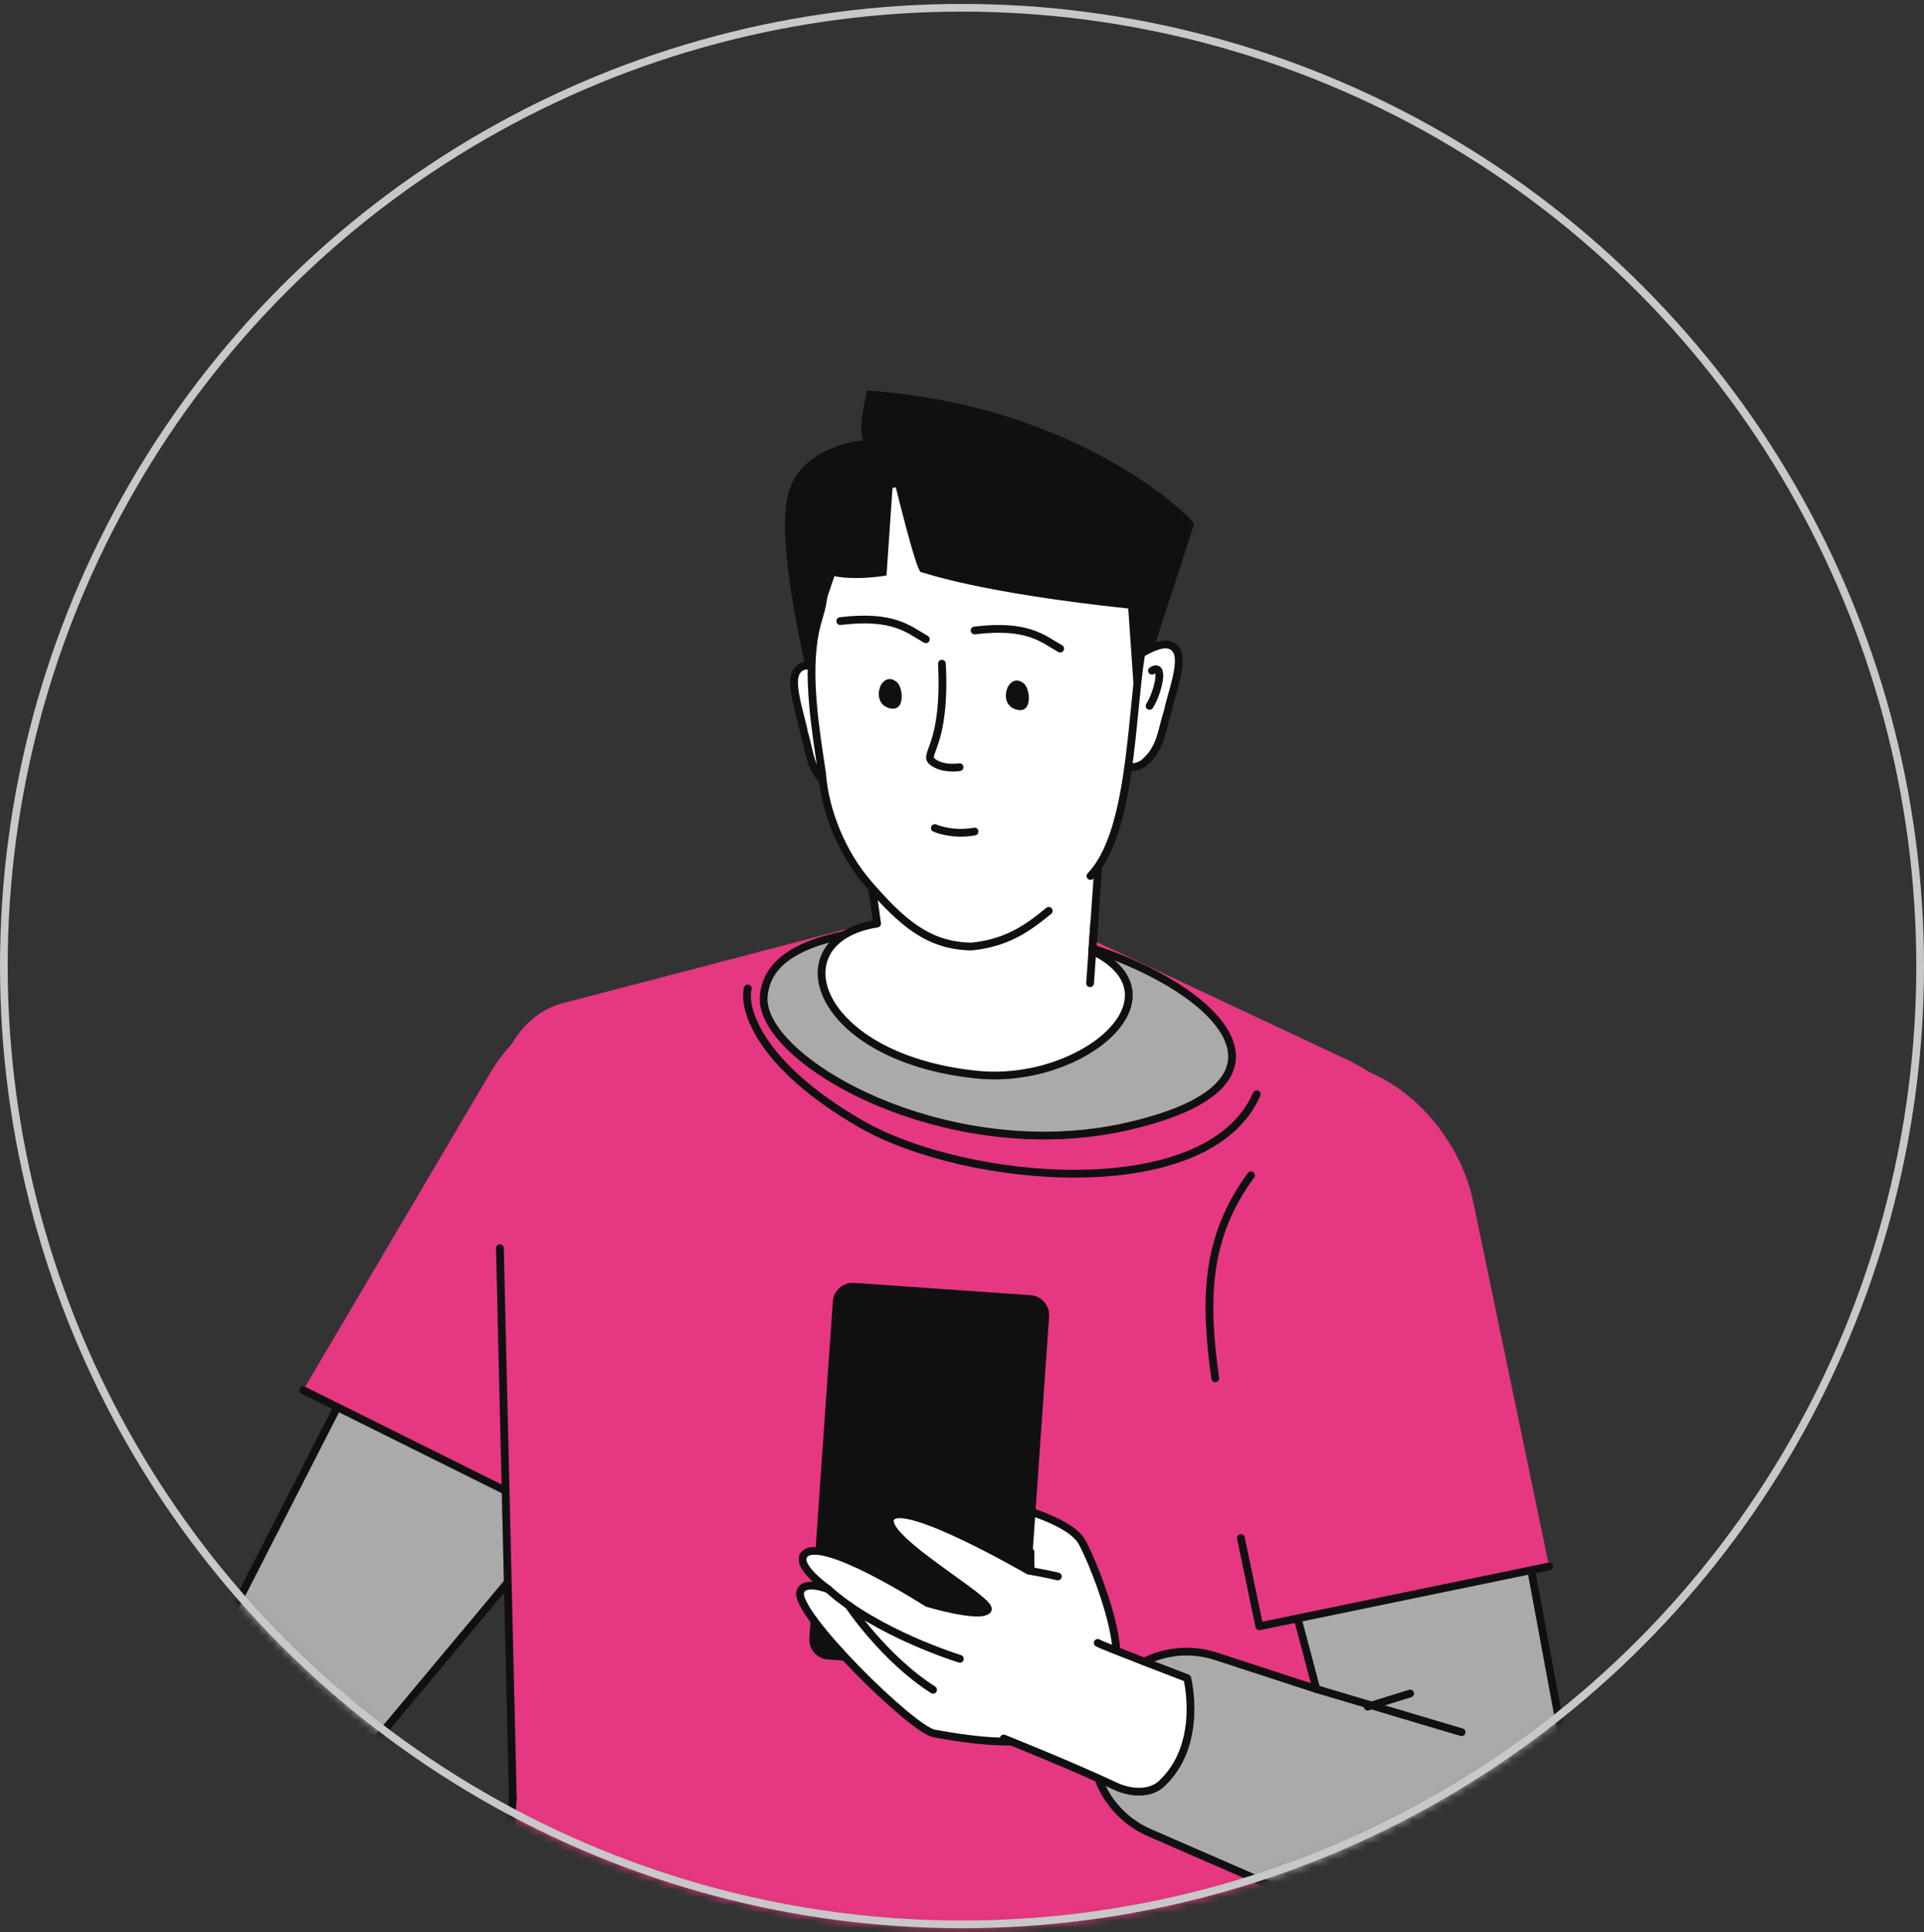 <svg width="250" height="251" viewBox="0 0 250 251" fill="none" xmlns="http://www.w3.org/2000/svg">
<rect x="0" y="0" width="250" height="251" fill="#333333" stroke="none"/>
<mask id="mask0_2539_84778" style="mask-type:alpha" maskUnits="userSpaceOnUse" x="0" y="0" width="250" height="251">
<circle cx="125" cy="125.51" r="124.5" fill="white" stroke="#282828"/>
</mask>
<g mask="url(#mask0_2539_84778)">
<path d="M56.053 158.889L17.212 234.897L32.946 245.091L82.821 185.409L56.053 158.889Z" fill="#AAAAAA"/>
<path d="M56.053 158.889L17.212 234.897L32.946 245.091L82.821 185.409L56.053 158.889Z" stroke="#141414" stroke-linecap="round" stroke-linejoin="round"/>
<path d="M56.053 158.889L17.212 234.897L32.946 245.091L82.821 185.409L56.053 158.889Z" stroke="black" stroke-opacity="0.2" stroke-linecap="round" stroke-linejoin="round"/>
<path d="M63.671 139.433L39.393 180.603L74.913 198.259L104.535 166.152C110.442 156.445 103.397 138.995 93.992 132.618C83.812 125.715 69.918 128.838 63.671 139.433Z" fill="#E63782"/>
<path d="M39.393 180.604L74.913 198.26L88.081 183.627" stroke="#141414" stroke-linecap="round" stroke-linejoin="round"/>
<path d="M39.393 180.604L74.913 198.26L88.081 183.627" stroke="black" stroke-opacity="0.2" stroke-linecap="round" stroke-linejoin="round"/>
<path d="M43.079 425.742C52.427 356.015 61.565 288.038 61.904 286.186C63.392 278.078 66.443 265.104 70.688 259.52L71.719 244.267C80.629 238.078 103.168 238.261 116.378 240.26C140.603 243.925 158.531 228.416 158.192 254.72C158.176 255.961 156.353 310.785 156.353 310.785C156.353 310.785 154.41 365.2 152.248 425.741C152.248 425.741 109.065 425.742 109.065 425.742C106.976 377.669 105.233 337.556 105.233 337.556C105.233 337.556 96.804 377.86 86.789 425.742H43.079Z" fill="#141414"/>
<path d="M43.079 425.742C52.427 356.015 61.565 288.038 61.904 286.186C63.392 278.078 66.443 265.104 70.688 259.52L71.719 244.267C80.629 238.078 103.168 238.261 116.378 240.26C140.603 243.925 158.531 228.416 158.192 254.72C158.176 255.961 156.353 310.785 156.353 310.785C156.353 310.785 154.41 365.2 152.248 425.741C152.248 425.741 109.065 425.742 109.065 425.742C106.976 377.669 105.233 337.556 105.233 337.556C105.233 337.556 96.804 377.86 86.789 425.742H43.079Z" fill="black" fill-opacity="0.2"/>
<path d="M43.079 425.742C52.427 356.015 61.565 288.038 61.904 286.186C63.392 278.078 66.443 265.104 70.688 259.52L71.719 244.267C80.629 238.078 103.168 238.261 116.378 240.26C140.603 243.925 158.531 228.416 158.192 254.72C158.176 255.961 156.353 310.785 156.353 310.785C156.353 310.785 154.41 365.2 152.248 425.741C152.248 425.741 109.065 425.742 109.065 425.742C106.976 377.669 105.233 337.556 105.233 337.556C105.233 337.556 96.804 377.86 86.789 425.742H43.079Z" stroke="#141414" stroke-linecap="round" stroke-linejoin="round"/>
<path d="M43.079 425.742C52.427 356.015 61.565 288.038 61.904 286.186C63.392 278.078 66.443 265.104 70.688 259.52L71.719 244.267C80.629 238.078 103.168 238.261 116.378 240.26C140.603 243.925 158.531 228.416 158.192 254.72C158.176 255.961 156.353 310.785 156.353 310.785C156.353 310.785 154.41 365.2 152.248 425.741C152.248 425.741 109.065 425.742 109.065 425.742C106.976 377.669 105.233 337.556 105.233 337.556C105.233 337.556 96.804 377.86 86.789 425.742H43.079Z" stroke="black" stroke-opacity="0.2" stroke-linecap="round" stroke-linejoin="round"/>
<path d="M160.158 253.073L157.843 308.449C157.843 308.449 135.142 310.537 107.476 301.318C80.205 292.231 64.015 270.162 64.015 270.162L68.495 242.334L160.158 253.073Z" fill="#AAAAAA"/>
<path d="M160.158 253.073L157.843 308.449C157.843 308.449 135.142 310.537 107.476 301.318C80.205 292.231 64.015 270.162 64.015 270.162L68.495 242.334L160.158 253.073Z" stroke="#141414" stroke-linecap="round" stroke-linejoin="round"/>
<path d="M160.158 253.073L157.843 308.449C157.843 308.449 135.142 310.537 107.476 301.318C80.205 292.231 64.015 270.162 64.015 270.162L68.495 242.334L160.158 253.073Z" stroke="black" stroke-opacity="0.2" stroke-linecap="round" stroke-linejoin="round"/>
<path d="M73.861 130.14L128.554 115.84L175.491 137.887C193.926 147.446 182.028 160.939 178.807 173.953C178.807 173.953 161.019 290.176 160.619 292.546C160.619 292.546 107.618 308.177 63.701 274.66L66.636 233.714L65.29 175.509C65.29 175.509 56.068 133.777 73.861 130.14Z" fill="#E63782"/>
<path d="M176.706 187.674L160.619 292.545C125.083 303.591 77.234 289.209 63.701 274.659L66.635 233.713" stroke="#141414" stroke-linecap="round" stroke-linejoin="round"/>
<path d="M176.706 187.674L160.619 292.545C125.083 303.591 77.234 289.209 63.701 274.659L66.635 233.713" stroke="black" stroke-opacity="0.2" stroke-linecap="round" stroke-linejoin="round"/>
<path d="M64.957 162.16L66.636 233.715" stroke="#141414" stroke-linecap="round" stroke-linejoin="round"/>
<path d="M64.957 162.16L66.636 233.715" stroke="black" stroke-opacity="0.2" stroke-linecap="round" stroke-linejoin="round"/>
<path d="M142.537 223.034C144.634 216.599 151.55 213.083 157.985 215.18L171.046 219.437L158.767 173.086C158.663 172.687 158.561 172.243 158.485 171.832C156.777 162.617 162.863 153.762 172.078 152.055C181.293 150.347 190.148 156.433 191.856 165.648L205.237 237.857L205.458 239.042C205.947 241.661 205.685 244.45 204.54 247.077C201.495 254.066 193.361 257.264 186.372 254.219L149.294 238.065C143.598 235.561 140.568 229.075 142.537 223.034Z" fill="#AAAAAA"/>
<path d="M142.537 223.034C144.634 216.599 151.55 213.083 157.985 215.18L171.046 219.437L158.767 173.086C158.663 172.687 158.561 172.243 158.485 171.832C156.777 162.617 162.863 153.762 172.078 152.055C181.293 150.347 190.148 156.433 191.856 165.648L205.237 237.857L205.458 239.042C205.947 241.661 205.685 244.45 204.54 247.077C201.495 254.066 193.361 257.264 186.372 254.219L149.294 238.065C143.598 235.561 140.568 229.075 142.537 223.034Z" stroke="#141414" stroke-linecap="round" stroke-linejoin="round"/>
<path d="M142.537 223.034C144.634 216.599 151.55 213.083 157.985 215.18L171.046 219.437L158.767 173.086C158.663 172.687 158.561 172.243 158.485 171.832C156.777 162.617 162.863 153.762 172.078 152.055C181.293 150.347 190.148 156.433 191.856 165.648L205.237 237.857L205.458 239.042C205.947 241.661 205.685 244.45 204.54 247.077C201.495 254.066 193.361 257.264 186.372 254.219L149.294 238.065C143.598 235.561 140.568 229.075 142.537 223.034Z" stroke="black" stroke-opacity="0.2" stroke-linecap="round" stroke-linejoin="round"/>
<path d="M142.666 218.882C133.324 219.35 133.898 201.618 133.898 201.618C133.898 201.618 124.911 199.462 125.274 194.258C131.248 195.314 138.961 197.422 140.596 200.352C142.231 203.281 148.467 218.591 142.666 218.882Z" fill="white"/>
<path d="M142.666 218.882C133.324 219.35 133.898 201.618 133.898 201.618C133.898 201.618 124.911 199.462 125.274 194.258C131.248 195.314 138.961 197.422 140.596 200.352C142.231 203.281 148.467 218.591 142.666 218.882Z" stroke="#141414" stroke-linecap="round" stroke-linejoin="round"/>
<path d="M142.666 218.882C133.324 219.35 133.898 201.618 133.898 201.618C133.898 201.618 124.911 199.462 125.274 194.258C131.248 195.314 138.961 197.422 140.596 200.352C142.231 203.281 148.467 218.591 142.666 218.882Z" stroke="black" stroke-opacity="0.2" stroke-linecap="round" stroke-linejoin="round"/>
<path d="M107.577 215.592L130.493 217.191C131.922 217.291 133.161 216.213 133.261 214.784L136.312 171.04C136.412 169.612 135.334 168.373 133.905 168.273L110.99 166.674C109.561 166.575 108.322 167.652 108.222 169.081L105.171 212.825C105.071 214.254 106.149 215.493 107.577 215.592Z" fill="#141414"/>
<path d="M107.577 215.592L130.493 217.191C131.922 217.291 133.161 216.213 133.261 214.784L136.312 171.04C136.412 169.612 135.334 168.373 133.905 168.273L110.99 166.674C109.561 166.575 108.322 167.652 108.222 169.081L105.171 212.825C105.071 214.254 106.149 215.493 107.577 215.592Z" fill="black" fill-opacity="0.2"/>
<path d="M144.033 220.53C140.03 229.097 124.27 225.67 121.412 225.215C118.553 224.759 103.163 209.566 103.984 206.813C104.466 205.199 107.611 206.463 107.611 206.463C107.611 206.463 103.382 203.534 104.457 202.02C106.451 199.214 120.492 208.258 120.492 208.258C120.492 208.258 127.184 210.26 128.31 209.187C129.436 208.114 114.123 199.751 115.747 197.177C117.372 194.602 133.661 204.057 133.661 204.057C133.661 204.057 142.164 205.41 142.408 206.929C142.867 209.777 145.423 217.556 144.033 220.53Z" fill="white"/>
<path d="M134.315 226.117C128.867 226.7 123.041 225.474 121.411 225.215C118.553 224.759 103.163 209.566 103.984 206.813C104.466 205.199 107.611 206.463 107.611 206.463C107.611 206.463 103.382 203.534 104.457 202.02C106.45 199.214 120.492 208.258 120.492 208.258C120.492 208.258 127.184 210.26 128.31 209.187C129.436 208.114 114.122 199.751 115.747 197.177C117.372 194.602 133.66 204.057 133.66 204.057C133.66 204.057 135.476 204.346 137.454 204.807" stroke="#141414" stroke-linecap="round" stroke-linejoin="round"/>
<path d="M134.315 226.117C128.867 226.7 123.041 225.474 121.411 225.215C118.553 224.759 103.163 209.566 103.984 206.813C104.466 205.199 107.611 206.463 107.611 206.463C107.611 206.463 103.382 203.534 104.457 202.02C106.45 199.214 120.492 208.258 120.492 208.258C120.492 208.258 127.184 210.26 128.31 209.187C129.436 208.114 114.122 199.751 115.747 197.177C117.372 194.602 133.66 204.057 133.66 204.057C133.66 204.057 135.476 204.346 137.454 204.807" stroke="black" stroke-opacity="0.2" stroke-linecap="round" stroke-linejoin="round"/>
<path d="M107.611 206.463C113.982 212.218 124.722 215.508 124.722 215.508" stroke="#141414" stroke-linecap="round" stroke-linejoin="round"/>
<path d="M107.611 206.463C113.982 212.218 124.722 215.508 124.722 215.508" stroke="black" stroke-opacity="0.2" stroke-linecap="round" stroke-linejoin="round"/>
<path d="M121.246 219.532C114.919 215.53 110.261 208.564 110.261 208.564" stroke="#141414" stroke-linecap="round" stroke-linejoin="round"/>
<path d="M121.246 219.532C114.919 215.53 110.261 208.564 110.261 208.564" stroke="black" stroke-opacity="0.2" stroke-linecap="round" stroke-linejoin="round"/>
<path d="M142.636 213.439C143.101 213.763 154.268 218.026 154.268 218.026C154.268 218.026 156.461 226.695 150.856 231.804C149.596 232.952 147.234 233.144 144.87 232.031C139.168 229.347 129.029 225.301 129.029 225.301L142.636 213.439Z" fill="white"/>
<path d="M142.636 213.439C143.101 213.763 154.268 218.026 154.268 218.026C154.268 218.026 156.461 226.695 150.856 231.804C149.596 232.952 147.234 233.144 144.87 232.031C139.168 229.347 130.42 225.861 130.42 225.861" stroke="#141414" stroke-linecap="round" stroke-linejoin="round"/>
<path d="M142.636 213.439C143.101 213.763 154.268 218.026 154.268 218.026C154.268 218.026 156.461 226.695 150.856 231.804C149.596 232.952 147.234 233.144 144.87 232.031C139.168 229.347 130.42 225.861 130.42 225.861" stroke="black" stroke-opacity="0.2" stroke-linecap="round" stroke-linejoin="round"/>
<path d="M153.218 161.505L163.635 211.283L201.293 203.51L191.444 156.213C189.39 146.04 179.594 136.587 169.332 138.139C158.225 139.819 150.841 150.526 153.218 161.505Z" fill="#E63782"/>
<path d="M126.328 120.386C148.399 120.832 177.683 139.215 146.519 146.333C122.898 151.727 98.3 137.629 99.246 129.307C99.69 125.41 102.934 119.913 126.328 120.386Z" fill="#AAAAAA"/>
<path d="M126.328 120.386C148.399 120.832 177.683 139.215 146.519 146.333C122.898 151.727 98.3 137.629 99.246 129.307C99.69 125.41 102.934 119.913 126.328 120.386Z" stroke="#141414" stroke-linecap="round" stroke-linejoin="round"/>
<path d="M126.328 120.386C148.399 120.832 177.683 139.215 146.519 146.333C122.898 151.727 98.3 137.629 99.246 129.307C99.69 125.41 102.934 119.913 126.328 120.386Z" stroke="black" stroke-opacity="0.2" stroke-linecap="round" stroke-linejoin="round"/>
<path d="M113.968 119.992L107.918 76.328L144.974 79.984L141.937 123.52C154.097 129.483 140.589 141.036 126.861 139.609C105.767 137.416 100.927 122.055 113.968 119.992Z" fill="white"/>
<path d="M113.968 119.992L107.918 76.328L144.974 79.984L141.937 123.52C154.097 129.483 140.589 141.036 126.861 139.609C105.767 137.416 100.927 122.055 113.968 119.992Z" stroke="#141414" stroke-linecap="round" stroke-linejoin="round"/>
<path d="M113.968 119.992L107.918 76.328L144.974 79.984L141.937 123.52C154.097 129.483 140.589 141.036 126.861 139.609C105.767 137.416 100.927 122.055 113.968 119.992Z" stroke="black" stroke-opacity="0.2" stroke-linecap="round" stroke-linejoin="round"/>
<path d="M163.29 142.163C156.929 156.712 125.416 153.854 111.829 145.998C98.483 138.281 96.512 130.901 97.171 128.422" stroke="#141414" stroke-linecap="round" stroke-linejoin="round"/>
<path d="M163.29 142.163C156.929 156.712 125.416 153.854 111.829 145.998C98.483 138.281 96.512 130.901 97.171 128.422" stroke="black" stroke-opacity="0.2" stroke-linecap="round" stroke-linejoin="round"/>
<path d="M146.872 94.554C147.085 92.277 155.098 68.589 155.134 68.064C155.17 67.54 140.404 52.646 112.674 50.742C111.285 56.621 112.229 57.212 112.229 57.212C112.229 57.212 104.355 57.726 102.486 63.923C100.515 70.459 105.256 89.051 105.256 89.051L146.872 94.554Z" fill="#141414"/>
<path d="M146.872 94.554C147.085 92.277 155.098 68.589 155.134 68.064C155.17 67.54 140.404 52.646 112.674 50.742C111.285 56.621 112.229 57.212 112.229 57.212C112.229 57.212 104.355 57.726 102.486 63.923C100.515 70.459 105.256 89.051 105.256 89.051L146.872 94.554Z" fill="black" fill-opacity="0.2"/>
<path d="M152.973 84.706C151.852 82.326 148.34 84.887 146.47 86.044L145.674 88.542C145.813 92.018 143.493 95.83 145.405 99.014C146.159 99.887 147.609 99.837 148.561 99.185C150.873 97.28 150.879 95.085 151.747 92.369C152.075 90.614 153.735 86.326 152.973 84.706Z" fill="white"/>
<path d="M152.973 84.706C151.852 82.326 148.34 84.887 146.47 86.044L145.674 88.542C145.813 92.018 143.493 95.83 145.405 99.014C146.159 99.887 147.609 99.837 148.561 99.185C150.873 97.28 150.879 95.085 151.747 92.369C152.075 90.614 153.735 86.326 152.973 84.706Z" stroke="#141414" stroke-linecap="round" stroke-linejoin="round"/>
<path d="M152.973 84.706C151.852 82.326 148.34 84.887 146.47 86.044L145.674 88.542C145.813 92.018 143.493 95.83 145.405 99.014C146.159 99.887 147.609 99.837 148.561 99.185C150.873 97.28 150.879 95.085 151.747 92.369C152.075 90.614 153.735 86.326 152.973 84.706Z" stroke="black" stroke-opacity="0.2" stroke-linecap="round" stroke-linejoin="round"/>
<path d="M103.409 87.422C104.584 85.067 108.037 87.707 109.88 88.907L110.62 91.421C110.402 94.894 112.636 98.757 110.652 101.897C109.879 102.753 108.43 102.67 107.493 101.997C105.225 100.04 105.268 97.846 104.462 95.11C104.173 93.348 102.611 89.024 103.409 87.422Z" fill="white"/>
<path d="M103.409 87.422C104.584 85.067 108.037 87.707 109.88 88.907L110.62 91.421C110.402 94.894 112.636 98.757 110.652 101.897C109.879 102.753 108.43 102.67 107.493 101.997C105.225 100.04 105.268 97.846 104.462 95.11C104.173 93.348 102.611 89.024 103.409 87.422Z" stroke="#141414" stroke-linecap="round" stroke-linejoin="round"/>
<path d="M103.409 87.422C104.584 85.067 108.037 87.707 109.88 88.907L110.62 91.421C110.402 94.894 112.636 98.757 110.652 101.897C109.879 102.753 108.43 102.67 107.493 101.997C105.225 100.04 105.268 97.846 104.462 95.11C104.173 93.348 102.611 89.024 103.409 87.422Z" stroke="black" stroke-opacity="0.2" stroke-linecap="round" stroke-linejoin="round"/>
<path d="M106.812 100.443C107.188 105.541 109.495 110.959 112.809 114.794C117.177 119.849 120.624 122.888 126.234 122.974C132.958 122.29 135.613 118.566 140.822 114.585C147.017 109.853 146.878 93.828 148.265 85.07C149.945 74.456 139.567 57.982 111.926 63.545C106.973 66.878 106.823 70.527 107.01 76.38C107.084 78.71 106.374 79.89 105.935 82.001C104.761 87.651 105.971 94.838 106.812 100.443Z" fill="white"/>
<path d="M141.69 113.809C147.007 108.297 146.946 93.398 148.265 85.07C149.945 74.456 139.567 57.982 111.926 63.545C106.973 66.878 106.823 70.527 107.01 76.38C107.084 78.71 106.374 79.89 105.935 82.001C104.761 87.651 105.971 94.838 106.812 100.443C107.188 105.541 109.495 110.959 112.809 114.794C117.177 119.849 120.624 122.888 126.234 122.974C130.744 122.515 133.423 120.689 136.27 118.335" fill="white"/>
<path d="M141.69 113.809C147.007 108.297 146.946 93.398 148.265 85.07C149.945 74.456 139.567 57.982 111.926 63.545C106.973 66.878 106.823 70.527 107.01 76.38C107.084 78.71 106.374 79.89 105.935 82.001C104.761 87.651 105.971 94.838 106.812 100.443C107.188 105.541 109.495 110.959 112.809 114.794C117.177 119.849 120.624 122.888 126.234 122.974C130.744 122.515 133.423 120.689 136.27 118.335" stroke="#141414" stroke-linecap="round" stroke-linejoin="round"/>
<path d="M141.69 113.809C147.007 108.297 146.946 93.398 148.265 85.07C149.945 74.456 139.567 57.982 111.926 63.545C106.973 66.878 106.823 70.527 107.01 76.38C107.084 78.71 106.374 79.89 105.935 82.001C104.761 87.651 105.971 94.838 106.812 100.443C107.188 105.541 109.495 110.959 112.809 114.794C117.177 119.849 120.624 122.888 126.234 122.974C130.744 122.515 133.423 120.689 136.27 118.335" stroke="black" stroke-opacity="0.2" stroke-linecap="round" stroke-linejoin="round"/>
<path d="M122.393 86.223C122.946 97.179 119.816 97.948 121.192 98.992C122.568 100.036 124.683 99.671 124.683 99.671" stroke="#141414" stroke-linecap="round" stroke-linejoin="round"/>
<path d="M122.393 86.223C122.946 97.179 119.816 97.948 121.192 98.992C122.568 100.036 124.683 99.671 124.683 99.671" stroke="black" stroke-opacity="0.2" stroke-linecap="round" stroke-linejoin="round"/>
<path d="M126.635 81.908C133.537 81.078 135.444 82.955 137.756 84.268" stroke="#141414" stroke-linecap="round" stroke-linejoin="round"/>
<path d="M126.635 81.908C133.537 81.078 135.444 82.955 137.756 84.268" stroke="black" stroke-opacity="0.2" stroke-linecap="round" stroke-linejoin="round"/>
<path d="M109.183 80.691C116.086 79.861 117.993 81.738 120.305 83.051" stroke="#141414" stroke-linecap="round" stroke-linejoin="round"/>
<path d="M109.183 80.691C116.086 79.861 117.993 81.738 120.305 83.051" stroke="black" stroke-opacity="0.2" stroke-linecap="round" stroke-linejoin="round"/>
<path d="M149.687 87.134C151.462 86.008 150.41 90.122 149.373 91.71" stroke="#141414" stroke-linecap="round" stroke-linejoin="round"/>
<path d="M149.687 87.134C151.462 86.008 150.41 90.122 149.373 91.71" stroke="black" stroke-opacity="0.2" stroke-linecap="round" stroke-linejoin="round"/>
<path d="M116.555 88.641C114.57 86.906 113.024 91.076 115.36 91.93C117.696 92.784 117.381 89.362 116.555 88.641Z" fill="#141414"/>
<path d="M116.555 88.641C114.57 86.906 113.024 91.076 115.36 91.93C117.696 92.784 117.381 89.362 116.555 88.641Z" fill="black" fill-opacity="0.2"/>
<path d="M133.069 88.834C131.085 87.1 129.538 91.269 131.874 92.123C134.211 92.977 133.896 89.556 133.069 88.834Z" fill="#141414"/>
<path d="M133.069 88.834C131.085 87.1 129.538 91.269 131.874 92.123C134.211 92.977 133.896 89.556 133.069 88.834Z" fill="black" fill-opacity="0.2"/>
<path d="M147.389 90.371L146.604 79.055C127.041 76.967 120.217 74.432 119.642 74.312C119.016 74.182 116.067 61.94 116.067 61.94L115.187 74.765C115.187 74.765 111.417 75.452 108.41 74.853L105.514 83.525C100.589 70.874 109.378 59.512 116.758 57.136C124.138 54.761 138.934 57.359 146.32 62.787C153.705 68.215 147.389 90.371 147.389 90.371Z" fill="#141414"/>
<path d="M147.389 90.371L146.604 79.055C127.041 76.967 120.217 74.432 119.642 74.312C119.016 74.182 116.067 61.94 116.067 61.94L115.187 74.765C115.187 74.765 111.417 75.452 108.41 74.853L105.514 83.525C100.589 70.874 109.378 59.512 116.758 57.136C124.138 54.761 138.934 57.359 146.32 62.787C153.705 68.215 147.389 90.371 147.389 90.371Z" fill="black" fill-opacity="0.2"/>
<path d="M142.196 119.797L141.642 127.738" stroke="#141414" stroke-linecap="round" stroke-linejoin="round"/>
<path d="M142.196 119.797L141.642 127.738" stroke="black" stroke-opacity="0.2" stroke-linecap="round" stroke-linejoin="round"/>
<path d="M189.917 225.045L171.046 219.438" stroke="#141414" stroke-linecap="round" stroke-linejoin="round"/>
<path d="M189.917 225.045L171.046 219.438" stroke="black" stroke-opacity="0.2" stroke-linecap="round" stroke-linejoin="round"/>
<path d="M183.231 220.016L177.715 221.724" stroke="#141414" stroke-linecap="round" stroke-linejoin="round"/>
<path d="M183.231 220.016L177.715 221.724" stroke="black" stroke-opacity="0.2" stroke-linecap="round" stroke-linejoin="round"/>
<path d="M201.293 203.509L163.635 211.282L161.236 199.814" stroke="#141414" stroke-linecap="round" stroke-linejoin="round"/>
<path d="M201.293 203.509L163.635 211.282L161.236 199.814" stroke="black" stroke-opacity="0.2" stroke-linecap="round" stroke-linejoin="round"/>
<path d="M162.556 152.689C156.736 160.587 156.412 168.539 157.906 179.068" stroke="#141414" stroke-linecap="round" stroke-linejoin="round"/>
<path d="M162.556 152.689C156.736 160.587 156.412 168.539 157.906 179.068" stroke="black" stroke-opacity="0.2" stroke-linecap="round" stroke-linejoin="round"/>
<path d="M126.634 108.029C123.65 108.568 121.471 107.578 121.471 107.578" stroke="#141414" stroke-linecap="round" stroke-linejoin="round"/>
<path d="M126.634 108.029C123.65 108.568 121.471 107.578 121.471 107.578" stroke="black" stroke-opacity="0.2" stroke-linecap="round" stroke-linejoin="round"/>
</g>
<circle cx="125" cy="125.51" r="124.5" stroke="#C8C8C8"/>
</svg>
